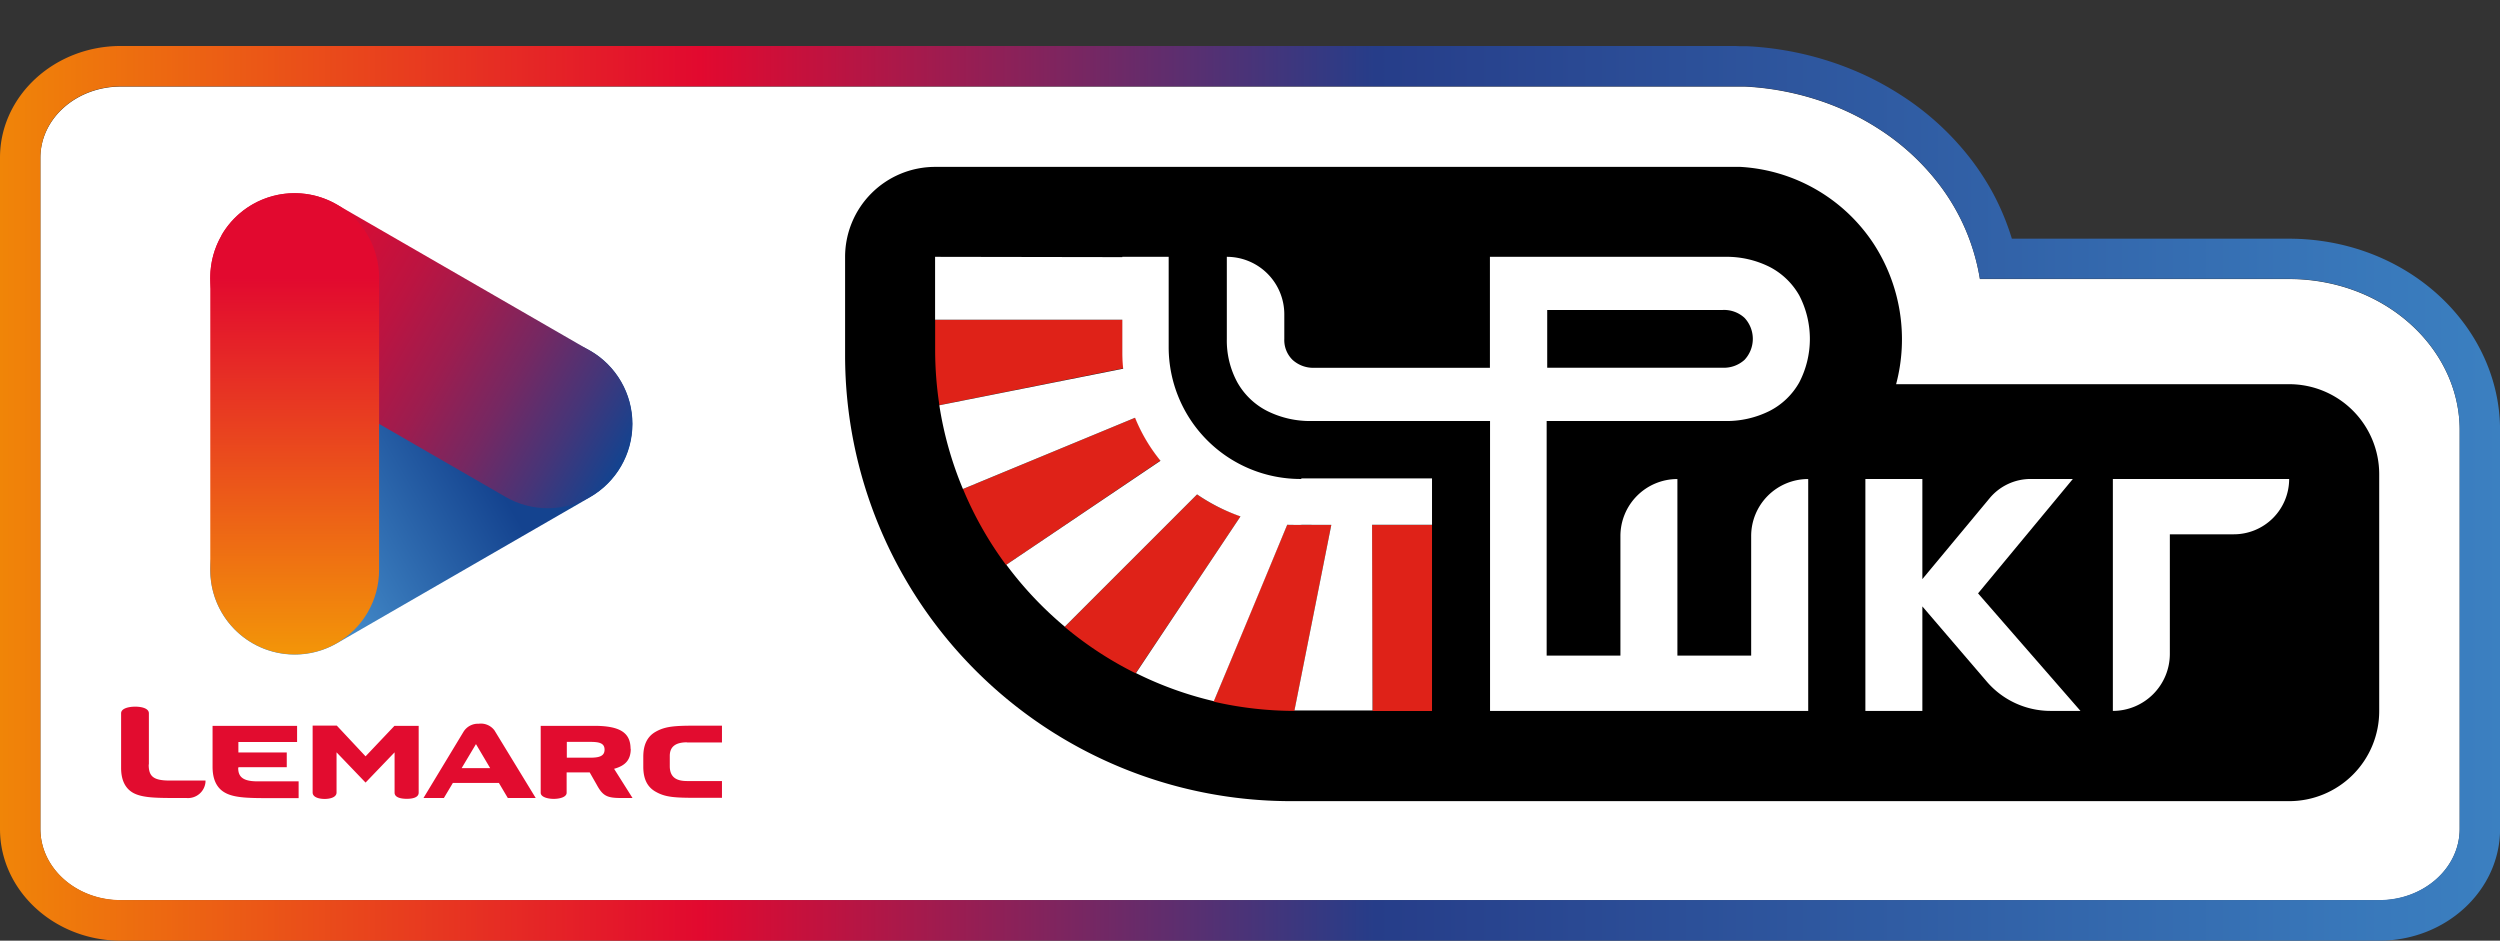 <?xml version="1.0" encoding="UTF-8"?> <svg xmlns="http://www.w3.org/2000/svg" xmlns:xlink="http://www.w3.org/1999/xlink" viewBox="0 0 406.7 153.03"><rect x="0" y="0" width="406.7" height="153.03" fill="#333333" stroke="none"/><defs><style>.a,.l{fill:none;}.b{fill:#fff;}.c{fill:url(#a);}.d{fill:#e20c2f;}.e{clip-path:url(#b);}.f{fill:url(#c);}.g{clip-path:url(#d);}.h{fill:url(#e);}.i{clip-path:url(#f);}.j{fill:url(#g);}.k{fill:#df2218;}.l{stroke:#000;stroke-miterlimit:10;stroke-width:0.68px;}</style><linearGradient id="a" x1="396.42" y1="453.6" x2="803.13" y2="453.6" gradientUnits="userSpaceOnUse"><stop offset="0" stop-color="#f08508"></stop><stop offset="0.28" stop-color="#e2092f"></stop><stop offset="0.55" stop-color="#263d89"></stop><stop offset="1" stop-color="#3b80c1"></stop></linearGradient><clipPath id="b" transform="translate(-396.42 -373.35)"><path class="a" d="M478.7,430.4l-41.2,23.79A13.73,13.73,0,1,0,451.23,478l41.2-23.78A13.73,13.73,0,1,0,478.7,430.4"></path></clipPath><linearGradient id="c" x1="423.58" y1="1190.32" x2="425.02" y2="1190.32" gradientTransform="translate(-21708.6 -61751.37) scale(52.26)" gradientUnits="userSpaceOnUse"><stop offset="0" stop-color="#4993d0"></stop><stop offset="0.16" stop-color="#4993d0"></stop><stop offset="0.66" stop-color="#14438f"></stop><stop offset="1" stop-color="#14438f"></stop></linearGradient><clipPath id="d" transform="translate(-396.42 -373.35)"><path class="a" d="M432.47,411.64a13.73,13.73,0,0,0,5,18.76l41.2,23.79a13.73,13.73,0,1,0,13.73-23.79l-41.2-23.78a13.74,13.74,0,0,0-18.76,5"></path></clipPath><linearGradient id="e" x1="411.41" y1="1190.63" x2="412.84" y2="1190.63" gradientTransform="translate(62687.62 -21106.97) rotate(90) scale(52.26)" gradientUnits="userSpaceOnUse"><stop offset="0" stop-color="#e2092f"></stop><stop offset="0.13" stop-color="#de0a31"></stop><stop offset="0.27" stop-color="#d10e37"></stop><stop offset="0.41" stop-color="#bb1441"></stop><stop offset="0.56" stop-color="#9c1d4f"></stop><stop offset="0.71" stop-color="#752862"></stop><stop offset="0.86" stop-color="#463578"></stop><stop offset="1" stop-color="#14438f"></stop></linearGradient><clipPath id="f" transform="translate(-396.42 -373.35)"><path class="a" d="M430.63,418.51v47.57a13.73,13.73,0,1,0,27.46,0V418.51a13.73,13.73,0,1,0-27.46,0"></path></clipPath><linearGradient id="g" x1="430.07" y1="1201.55" x2="431.51" y2="1201.55" gradientTransform="matrix(0, -52.26, -52.26, 0, 62841.27, 22582.26)" gradientUnits="userSpaceOnUse"><stop offset="0" stop-color="#f39608"></stop><stop offset="0.82" stop-color="#e2092f"></stop><stop offset="1" stop-color="#e2092f"></stop></linearGradient></defs><path class="b" d="M774.39,419.25a31.35,31.35,0,0,0-5.57-.5H718.51a34.4,34.4,0,0,0-6.42-15.11,38.46,38.46,0,0,0-10.1-9.35,41.81,41.81,0,0,0-4.13-2.34,43.53,43.53,0,0,0-4.15-1.78,45.79,45.79,0,0,0-13.4-2.73c-.32,0-.63,0-1,0H416.07c-7.22,0-13.08,5.19-13.08,11.6V508.21c0,6.41,5.86,11.6,13.08,11.6h367.4c7.23,0,13.09-5.19,13.09-11.6V443.34C796.56,431.71,787.24,421.58,774.39,419.25Z" transform="translate(-396.42 -373.35)"></path><path class="c" d="M678.69,387.4h.62c.37,0,.68,0,1,0a45.79,45.79,0,0,1,13.4,2.73,43.53,43.53,0,0,1,4.15,1.78,41.81,41.81,0,0,1,4.13,2.34,38.46,38.46,0,0,1,10.1,9.35,34.4,34.4,0,0,1,6.42,15.11h50.31a31.35,31.35,0,0,1,5.57.5c12.85,2.33,22.17,12.46,22.17,24.09v64.87c0,6.41-5.86,11.6-13.09,11.6H416.07c-7.22,0-13.08-5.19-13.08-11.6V399c0-6.41,5.86-11.6,13.08-11.6H678.69m0-6.57H416.07c-10.83,0-19.65,8.15-19.65,18.17V508.21c0,10,8.82,18.17,19.65,18.17h367.4c10.84,0,19.66-8.15,19.66-18.17V443.34c0-14.8-11.59-27.65-27.56-30.55a38,38,0,0,0-6.75-.61H723.71a41.12,41.12,0,0,0-3-7.27,42.62,42.62,0,0,0-3.31-5.2,45.09,45.09,0,0,0-11.81-10.94,50.11,50.11,0,0,0-4.78-2.71A50.71,50.71,0,0,0,696,384a51.85,51.85,0,0,0-15.33-3.13l-1.2,0Z" transform="translate(-396.42 -373.35)"></path><path class="d" d="M435.2,498.29v-.13h7.87v-2.4H435.2v-1.7h9.55v-2.63H431v6.67c0,2,.65,3.43,2,4.19,1.6.92,4.2.9,7.89.9H445v-2.73h-6.68c-2.3,0-3.15-.68-3.15-2.17M499,495.17c0-2.64-1.75-3.74-5.9-3.74h-8.72v10.88c0,.72,1.18,1,2.12,1s2.1-.27,2.1-1V499h3.75l1.14,2c1,1.84,1.68,2.17,4,2.17h1.83l-3-4.75c1.83-.51,2.71-1.44,2.71-3.27m-6.56,1.46h-3.84v-2.57h3.84c1.44,0,2.3.21,2.3,1.26s-.86,1.31-2.3,1.31m-71.83,1.1v-8.32c0-.81-1.19-1.08-2.22-1.08s-2.3.27-2.3,1.08v8.87c0,1.94.64,3.31,1.92,4.05,1.54.88,4.05.86,7.61.86h1.1a2.86,2.86,0,0,0,3.1-2.59l0-.25H424c-2.76,0-3.39-.78-3.39-2.62m35.28-1.32-4.68-5h-3.93v10.88c0,.79,1.05,1.05,1.95,1.05s1.94-.26,1.94-1.05v-6.53l4.72,4.92,4.72-4.92v6.56c0,.78,1,1,2,1s1.92-.24,1.92-1V491.43h-3.94Zm18.46-5.3a2.76,2.76,0,0,0-2.53,1.31l-6.51,10.77h3.32l1.46-2.45h7.49l1.45,2.45h4.54l-6.71-11a2.75,2.75,0,0,0-2.51-1.09m-2.83,7.23,2.33-3.91,2.31,3.91Zm36.67-4.18h5.68v-2.73h-4c-3.69,0-5.2.09-6.8,1-1.33.76-2,2.07-2,4.08v1.58c0,2,.65,3.32,2,4.08,1.6.92,3.11,1,6.8,1h4v-2.73h-5.68c-1.68,0-2.81-.57-2.81-2.43v-1.66c0-1.64,1.13-2.21,2.81-2.21" transform="translate(-396.42 -373.35)"></path><g class="e"><rect class="f" x="420.24" y="413.98" width="89.45" height="82.36" transform="translate(-561.71 -79.89) rotate(-30)"></rect></g><g class="g"><rect class="h" x="423.78" y="386.65" width="82.36" height="89.45" transform="translate(-537.52 245.01) rotate(-60)"></rect></g><g class="i"><rect class="j" x="34.21" y="31.42" width="27.46" height="75.04"></rect></g><path d="M768.82,435.85H704.88a28.51,28.51,0,0,0-3.7-22.91,27.84,27.84,0,0,0-21.63-12.44l-.86,0H548.55a14.65,14.65,0,0,0-14.65,14.65v16.08a72.53,72.53,0,0,0,72.45,72.45H768.82A14.65,14.65,0,0,0,783.47,489V450.5A14.65,14.65,0,0,0,768.82,435.85Z" transform="translate(-396.42 -373.35)"></path><path class="a" d="M676.61,423.79H648.12v9.39h28.49a5,5,0,0,0,3.61-1.28,5,5,0,0,0,0-6.83A4.91,4.91,0,0,0,676.61,423.79Z" transform="translate(-396.42 -373.35)"></path><path class="a" d="M680.22,431.9a5,5,0,0,0,0-6.83,4.91,4.91,0,0,0-3.61-1.28H648.12v9.39h28.49A5,5,0,0,0,680.22,431.9Z" transform="translate(-396.42 -373.35)"></path><path class="b" d="M681.3,480h-12V451.28a9.27,9.27,0,0,0-9.27,9.27V480h-12v-.9h0V441.84h29a15.61,15.61,0,0,0,7.27-1.64,11.58,11.58,0,0,0,4.83-4.65,15.37,15.37,0,0,0,0-14.13,11.71,11.71,0,0,0-4.83-4.65,15.61,15.61,0,0,0-7.27-1.64H638.8v18.05H610.31a5,5,0,0,1-3.61-1.28,4.5,4.5,0,0,1-1.35-3.41c0-.11,0-.19,0-.3h0v-3.71a9.35,9.35,0,0,0-9.35-9.35h0v13.36a14.22,14.22,0,0,0,1.71,7.06,11.61,11.61,0,0,0,4.84,4.65,15.58,15.58,0,0,0,7.27,1.64h29v37.27h0V489h51.76V451.28a9.27,9.27,0,0,0-9.28,9.27Zm-33.18-56.22h28.49a4.91,4.91,0,0,1,3.61,1.28,5,5,0,0,1,0,6.83,5,5,0,0,1-3.61,1.28H648.12Z" transform="translate(-396.42 -373.35)"></path><path class="b" d="M709.15,489h-9.27V451.27h9.27v16.29l10.94-13.16a8.68,8.68,0,0,1,6.66-3.13h6.88l-15.42,18.61L734.87,489H730a13.68,13.68,0,0,1-10.38-4.78L709.15,472Z" transform="translate(-396.42 -373.35)"></path><path class="b" d="M740.14,489h0V451.27h28.68a9,9,0,0,1-9,9H749.41v19.46A9.28,9.28,0,0,1,740.14,489Z" transform="translate(-396.42 -373.35)"></path><path class="k" d="M579.08,430.74v-5.38H548.55v4.9a59.56,59.56,0,0,0,.69,9l30-6C579.13,432.47,579.08,431.61,579.08,430.74Z" transform="translate(-396.42 -373.35)"></path><path class="k" d="M591.17,453.78l-21.55,21.55a58.45,58.45,0,0,0,11.55,7.55l17.08-25.56A27.61,27.61,0,0,1,591.17,453.78Z" transform="translate(-396.42 -373.35)"></path><path class="k" d="M581.14,441.28,553.08,452.9a58.08,58.08,0,0,0,7,12.35l25.15-17A28.15,28.15,0,0,1,581.14,441.28Z" transform="translate(-396.42 -373.35)"></path><path class="k" d="M607.09,458.76c-.44,0-.87,0-1.3,0q-6,14.37-11.95,28.73A59,59,0,0,0,607,489q3-15.13,6-30.25Z" transform="translate(-396.42 -373.35)"></path><path class="k" d="M629.38,458.76h-9.75q0,15.12.07,30.26h9.68Z" transform="translate(-396.42 -373.35)"></path><path class="l" d="M548.59,432.4" transform="translate(-396.42 -373.35)"></path><path class="b" d="M583.56,415.13" transform="translate(-396.42 -373.35)"></path><path class="b" d="M608.12,451.27H608a21.45,21.45,0,0,1-21.46-21.45V415.13H579v.05l-30.46-.05v10.23H579v5.51s0,1.21.14,2.46l-29.91,5.95a58.16,58.16,0,0,0,3.84,13.62l28-11.59a27.16,27.16,0,0,0,4.14,7l-25.08,16.91a59,59,0,0,0,9.51,10.08l21.52-21.52a30.11,30.11,0,0,0,7.06,3.58q-8.51,12.75-17,25.49a58,58,0,0,0,12.67,4.57q6-14.35,11.93-28.69h.15c.9,0,1.66.05,2.2,0H613q-3,15.1-6,30.2H619.7l-.07-30.21h9.75v-7.54H608.12Z" transform="translate(-396.42 -373.35)"></path></svg> 